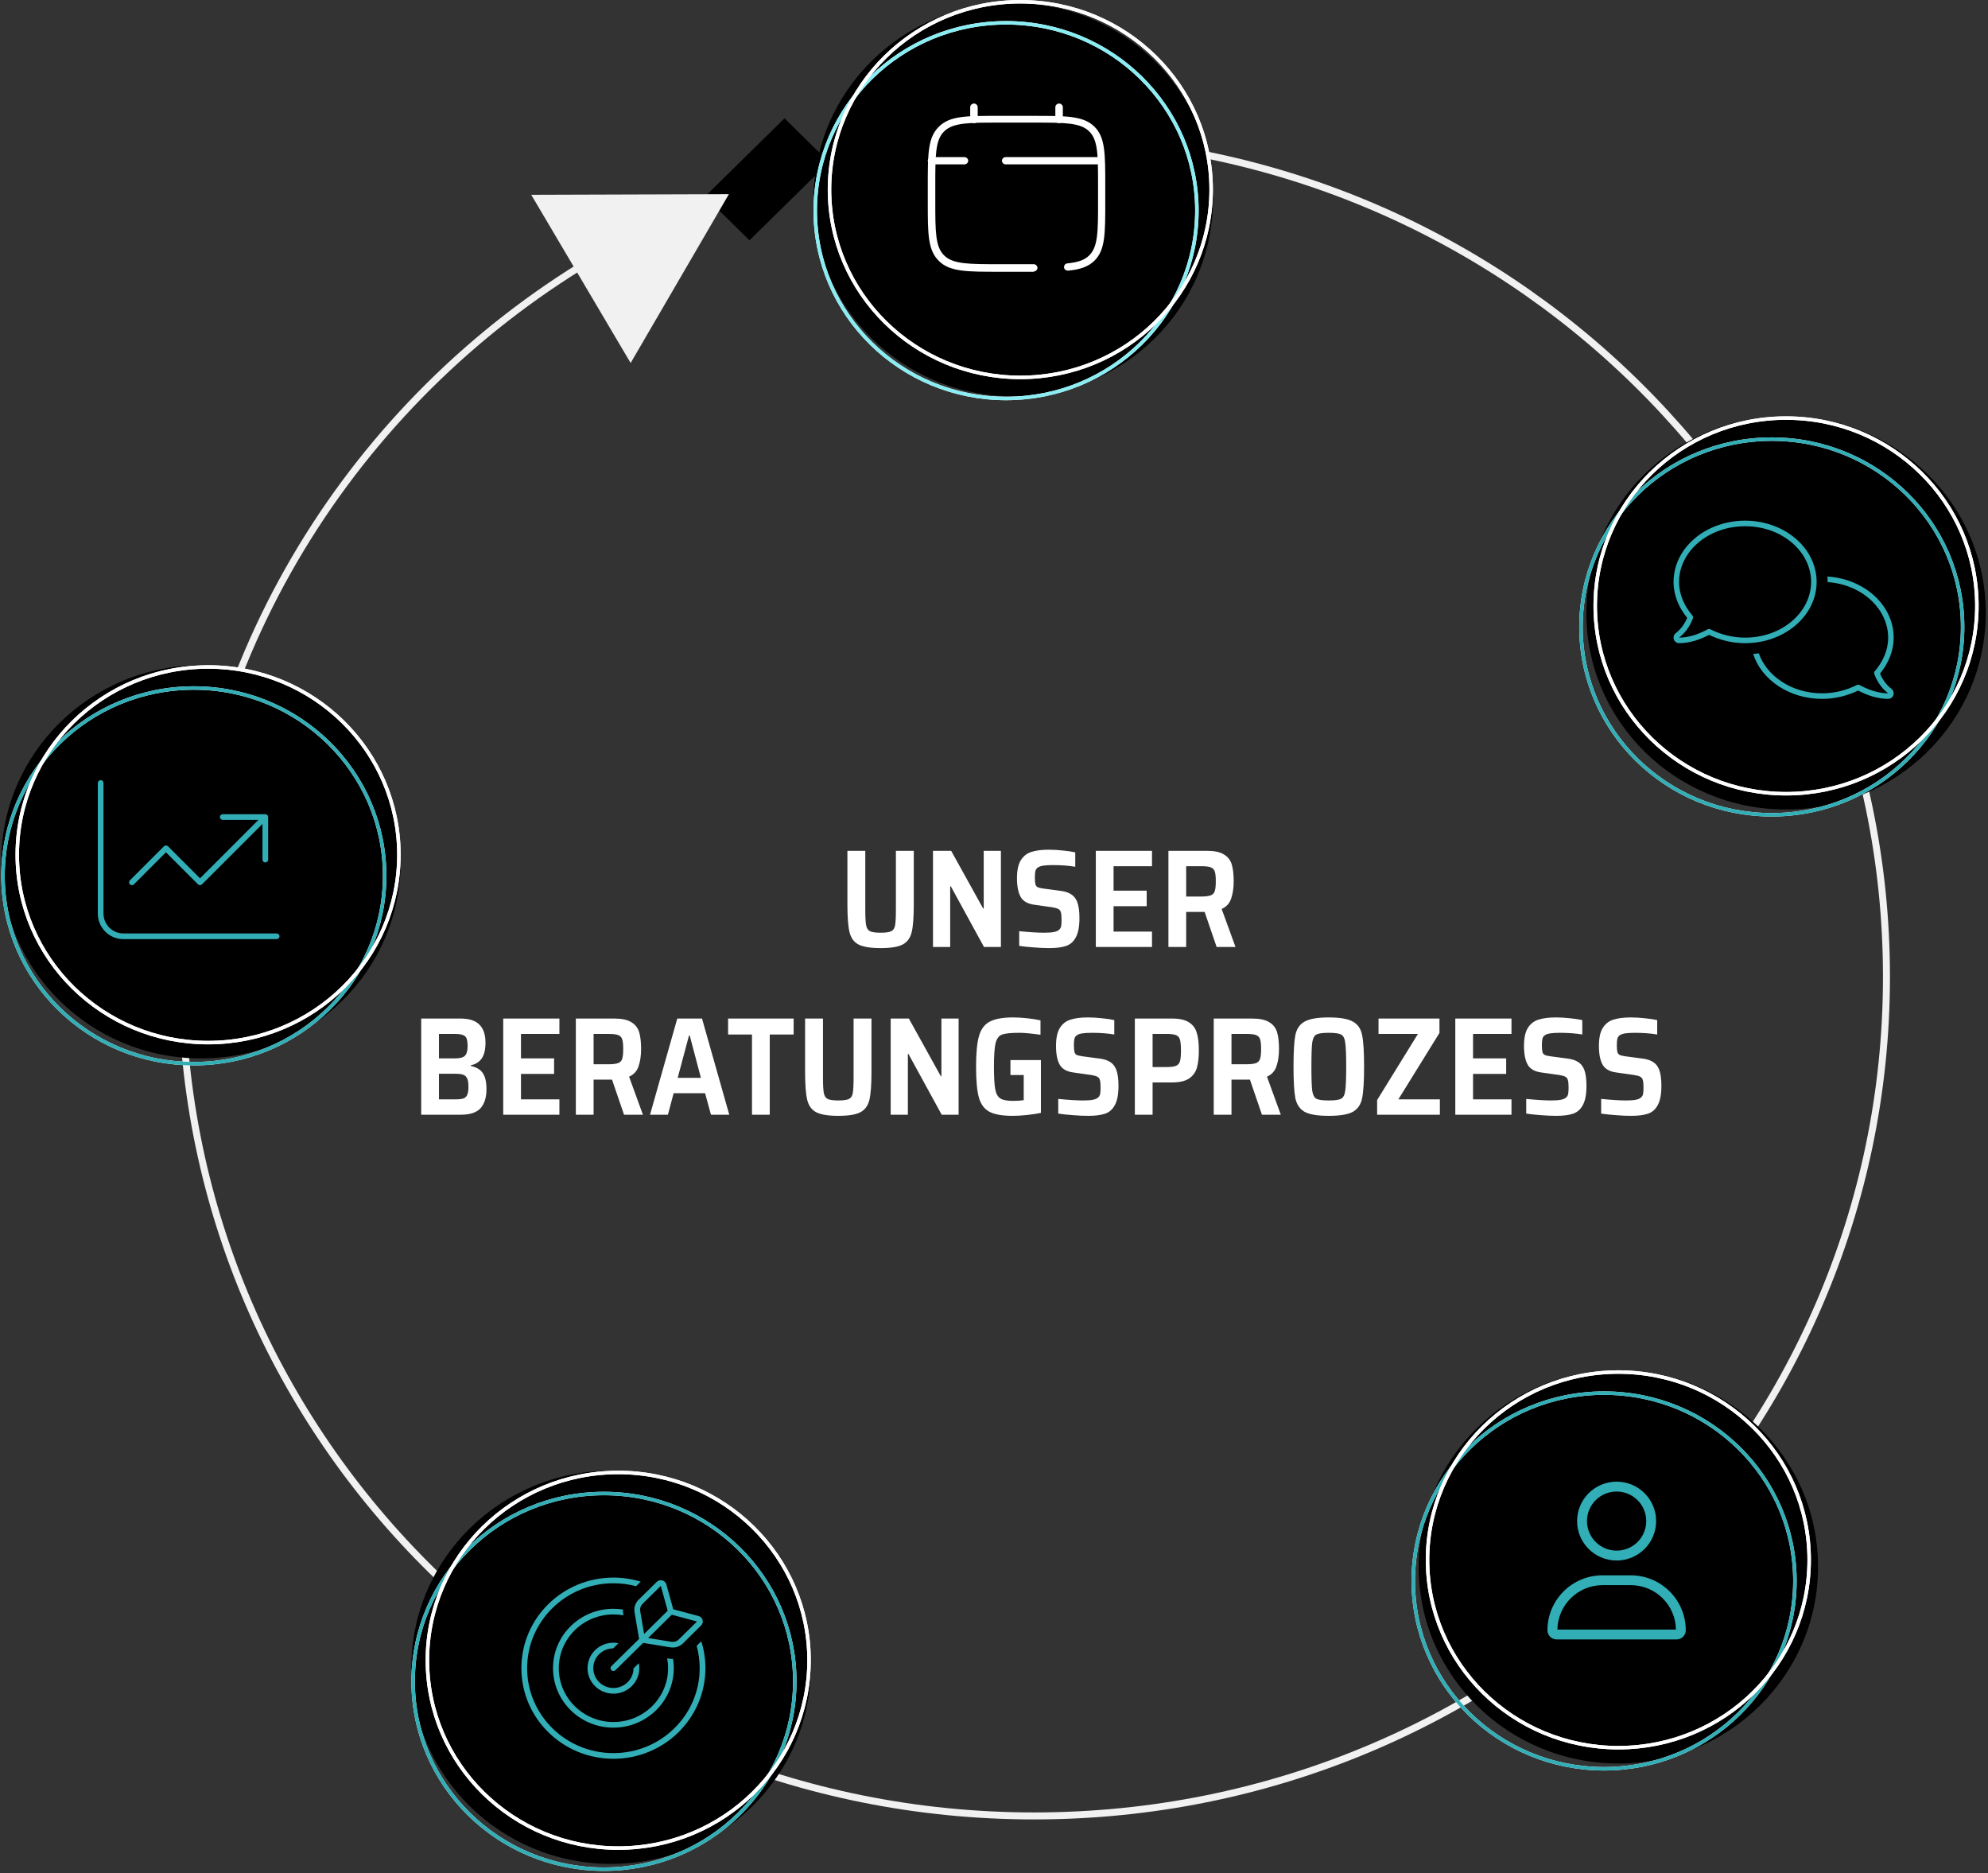 <?xml version="1.0" encoding="UTF-8"?> <svg xmlns="http://www.w3.org/2000/svg" width="569" height="536" viewBox="0 0 569 536" fill="none"><rect x="0" y="0" width="569" height="536" fill="#333333" stroke="none"/><path d="M261.542 243.48V258.8C261.542 262.427 261.342 265.08 260.942 266.76C260.542 268.413 259.689 269.587 258.382 270.28C257.076 270.973 254.969 271.32 252.062 271.32C249.156 271.32 247.036 270.973 245.702 270.28C244.396 269.587 243.542 268.4 243.142 266.72C242.742 265.04 242.542 262.4 242.542 258.8V243.48H247.662V260.4C247.662 262.507 247.742 263.973 247.902 264.8C248.062 265.627 248.422 266.187 248.982 266.48C249.569 266.773 250.596 266.92 252.062 266.92C253.529 266.92 254.542 266.773 255.102 266.48C255.689 266.187 256.049 265.64 256.182 264.84C256.342 264.013 256.422 262.533 256.422 260.4V243.48H261.542ZM281.639 271L272.119 253.6H271.959V271H267.039V243.48H272.239L281.399 260H281.559V243.48H286.479V271H281.639ZM300.316 271.32C298.93 271.32 297.45 271.253 295.876 271.12C294.303 271.013 292.916 270.867 291.716 270.68V266.48C294.703 266.773 297.076 266.92 298.836 266.92C300.036 266.92 300.97 266.853 301.636 266.72C302.303 266.587 302.796 266.373 303.116 266.08C303.436 265.813 303.636 265.467 303.716 265.04C303.796 264.613 303.836 264 303.836 263.2C303.836 262.213 303.77 261.507 303.636 261.08C303.53 260.653 303.303 260.347 302.956 260.16C302.61 259.947 302.023 259.773 301.196 259.64L296.116 258.92C294.196 258.68 292.876 257.947 292.156 256.72C291.436 255.467 291.076 253.667 291.076 251.32C291.076 249.08 291.436 247.373 292.156 246.2C292.903 245 293.916 244.2 295.196 243.8C296.503 243.373 298.156 243.16 300.156 243.16C301.516 243.16 302.89 243.24 304.276 243.4C305.663 243.533 306.823 243.707 307.756 243.92V248.04C305.836 247.72 303.716 247.56 301.396 247.56C300.223 247.56 299.29 247.613 298.596 247.72C297.93 247.827 297.423 248 297.076 248.24C296.703 248.48 296.463 248.813 296.356 249.24C296.25 249.64 296.196 250.253 296.196 251.08C296.196 251.987 296.25 252.64 296.356 253.04C296.463 253.44 296.676 253.72 296.996 253.88C297.316 254.04 297.863 254.173 298.636 254.28L303.756 254.96C304.876 255.12 305.796 255.427 306.516 255.88C307.263 256.307 307.85 257.013 308.276 258C308.73 259.12 308.956 260.693 308.956 262.72C308.956 265.147 308.61 266.987 307.916 268.24C307.25 269.493 306.303 270.32 305.076 270.72C303.876 271.12 302.29 271.32 300.316 271.32ZM313.642 271V243.48H329.722V247.88H318.722V254.88H328.202V259.32H318.722V266.6H329.722V271H313.642ZM348.223 271L344.783 260.96H339.503V271H334.423V243.48H345.463C347.596 243.48 349.21 243.827 350.303 244.52C351.423 245.187 352.17 246.133 352.543 247.36C352.916 248.587 353.103 250.2 353.103 252.2C353.103 254.067 352.863 255.707 352.383 257.12C351.93 258.507 351.023 259.507 349.663 260.12L353.623 271H348.223ZM343.783 256.56C345.063 256.56 345.996 256.44 346.583 256.2C347.17 255.96 347.543 255.547 347.703 254.96C347.89 254.373 347.983 253.453 347.983 252.2C347.983 250.92 347.89 250 347.703 249.44C347.543 248.88 347.183 248.48 346.623 248.24C346.063 248 345.13 247.88 343.823 247.88H339.503V256.56H343.783ZM120.556 291.48H131.876C134.302 291.48 136.089 292.067 137.236 293.24C138.382 294.387 138.956 296.107 138.956 298.4C138.956 300.32 138.609 301.8 137.916 302.84C137.249 303.853 136.182 304.533 134.716 304.88V305.04C136.369 305.387 137.529 306.08 138.196 307.12C138.889 308.133 139.236 309.653 139.236 311.68C139.236 314.053 138.676 315.867 137.556 317.12C136.436 318.373 134.542 319 131.876 319H120.556V291.48ZM130.236 302.88C131.596 302.88 132.529 302.64 133.036 302.16C133.569 301.653 133.836 300.733 133.836 299.4C133.836 298.413 133.742 297.68 133.556 297.2C133.369 296.72 133.022 296.387 132.516 296.2C132.009 295.987 131.249 295.88 130.236 295.88H125.636V302.88H130.236ZM130.436 314.6C131.449 314.6 132.209 314.507 132.716 314.32C133.222 314.107 133.569 313.747 133.756 313.24C133.969 312.733 134.076 311.987 134.076 311C134.076 309.987 133.969 309.227 133.756 308.72C133.542 308.187 133.182 307.813 132.676 307.6C132.169 307.387 131.422 307.28 130.436 307.28H125.636V314.6H130.436ZM144.032 319V291.48H160.112V295.88H149.112V302.88H158.592V307.32H149.112V314.6H160.112V319H144.032ZM178.614 319L175.174 308.96H169.894V319H164.814V291.48H175.854C177.987 291.48 179.6 291.827 180.694 292.52C181.814 293.187 182.56 294.133 182.934 295.36C183.307 296.587 183.494 298.2 183.494 300.2C183.494 302.067 183.254 303.707 182.774 305.12C182.32 306.507 181.414 307.507 180.054 308.12L184.014 319H178.614ZM174.174 304.56C175.454 304.56 176.387 304.44 176.974 304.2C177.56 303.96 177.934 303.547 178.094 302.96C178.28 302.373 178.374 301.453 178.374 300.2C178.374 298.92 178.28 298 178.094 297.44C177.934 296.88 177.574 296.48 177.014 296.24C176.454 296 175.52 295.88 174.214 295.88H169.894V304.56H174.174ZM203.488 319L201.808 312.84H192.808L191.168 319H186.048L193.848 291.48H200.928L208.728 319H203.488ZM197.408 296.32H197.208L193.968 308.44H200.608L197.408 296.32ZM215.234 319V296.04H208.394V291.48H227.154V296.04H220.314V319H215.234ZM249.433 291.48V306.8C249.433 310.427 249.233 313.08 248.833 314.76C248.433 316.413 247.58 317.587 246.273 318.28C244.966 318.973 242.86 319.32 239.953 319.32C237.046 319.32 234.926 318.973 233.593 318.28C232.286 317.587 231.433 316.4 231.033 314.72C230.633 313.04 230.433 310.4 230.433 306.8V291.48H235.553V308.4C235.553 310.507 235.633 311.973 235.793 312.8C235.953 313.627 236.313 314.187 236.873 314.48C237.46 314.773 238.486 314.92 239.953 314.92C241.42 314.92 242.433 314.773 242.993 314.48C243.58 314.187 243.94 313.64 244.073 312.84C244.233 312.013 244.313 310.533 244.313 308.4V291.48H249.433ZM269.53 319L260.01 301.6H259.85V319H254.93V291.48H260.13L269.29 308H269.45V291.48H274.37V319H269.53ZM289.207 307.64V303.36H297.927V318.48C296.78 318.72 295.447 318.92 293.927 319.08C292.407 319.24 291.047 319.32 289.847 319.32C286.887 319.32 284.674 318.933 283.207 318.16C281.74 317.387 280.727 316.027 280.167 314.08C279.634 312.133 279.367 309.187 279.367 305.24C279.367 301.347 279.647 298.427 280.207 296.48C280.767 294.507 281.794 293.133 283.287 292.36C284.78 291.56 287.02 291.16 290.007 291.16C291.234 291.16 292.58 291.24 294.047 291.4C295.54 291.56 296.794 291.76 297.807 292V296.12C295.14 295.747 293.154 295.56 291.847 295.56C289.447 295.56 287.78 295.72 286.847 296.04C285.94 296.36 285.314 297.16 284.967 298.44C284.647 299.72 284.487 301.987 284.487 305.24C284.487 308.227 284.607 310.373 284.847 311.68C285.087 312.987 285.58 313.88 286.327 314.36C287.074 314.813 288.287 315.04 289.967 315.04C291.114 315.04 292.127 314.973 293.007 314.84V307.64H289.207ZM311.488 319.32C310.102 319.32 308.622 319.253 307.048 319.12C305.475 319.013 304.088 318.867 302.888 318.68V314.48C305.875 314.773 308.248 314.92 310.008 314.92C311.208 314.92 312.142 314.853 312.808 314.72C313.475 314.587 313.968 314.373 314.288 314.08C314.608 313.813 314.808 313.467 314.888 313.04C314.968 312.613 315.008 312 315.008 311.2C315.008 310.213 314.942 309.507 314.808 309.08C314.702 308.653 314.475 308.347 314.128 308.16C313.782 307.947 313.195 307.773 312.368 307.64L307.288 306.92C305.368 306.68 304.048 305.947 303.328 304.72C302.608 303.467 302.248 301.667 302.248 299.32C302.248 297.08 302.608 295.373 303.328 294.2C304.075 293 305.088 292.2 306.368 291.8C307.675 291.373 309.328 291.16 311.328 291.16C312.688 291.16 314.062 291.24 315.448 291.4C316.835 291.533 317.995 291.707 318.928 291.92V296.04C317.008 295.72 314.888 295.56 312.568 295.56C311.395 295.56 310.462 295.613 309.768 295.72C309.102 295.827 308.595 296 308.248 296.24C307.875 296.48 307.635 296.813 307.528 297.24C307.422 297.64 307.368 298.253 307.368 299.08C307.368 299.987 307.422 300.64 307.528 301.04C307.635 301.44 307.848 301.72 308.168 301.88C308.488 302.04 309.035 302.173 309.808 302.28L314.928 302.96C316.048 303.12 316.968 303.427 317.688 303.88C318.435 304.307 319.022 305.013 319.448 306C319.902 307.12 320.128 308.693 320.128 310.72C320.128 313.147 319.782 314.987 319.088 316.24C318.422 317.493 317.475 318.32 316.248 318.72C315.048 319.12 313.462 319.32 311.488 319.32ZM324.814 291.48H335.534C337.614 291.48 339.2 291.84 340.294 292.56C341.414 293.253 342.16 294.253 342.534 295.56C342.934 296.84 343.134 298.52 343.134 300.6C343.134 302.6 342.947 304.253 342.574 305.56C342.2 306.84 341.454 307.867 340.334 308.64C339.214 309.387 337.587 309.76 335.454 309.76H329.894V319H324.814V291.48ZM333.774 305.36C335.107 305.36 336.054 305.24 336.614 305C337.2 304.733 337.574 304.293 337.734 303.68C337.92 303.04 338.014 302.013 338.014 300.6C338.014 299.187 337.92 298.173 337.734 297.56C337.574 296.92 337.214 296.48 336.654 296.24C336.094 296 335.16 295.88 333.854 295.88H329.894V305.36H333.774ZM361.192 319L357.752 308.96H352.472V319H347.392V291.48H358.432C360.565 291.48 362.178 291.827 363.272 292.52C364.392 293.187 365.138 294.133 365.512 295.36C365.885 296.587 366.072 298.2 366.072 300.2C366.072 302.067 365.832 303.707 365.352 305.12C364.898 306.507 363.992 307.507 362.632 308.12L366.592 319H361.192ZM356.752 304.56C358.032 304.56 358.965 304.44 359.552 304.2C360.138 303.96 360.512 303.547 360.672 302.96C360.858 302.373 360.952 301.453 360.952 300.2C360.952 298.92 360.858 298 360.672 297.44C360.512 296.88 360.152 296.48 359.592 296.24C359.032 296 358.098 295.88 356.792 295.88H352.472V304.56H356.752ZM380.306 319.32C377.08 319.32 374.773 318.933 373.386 318.16C372 317.36 371.12 316.053 370.746 314.24C370.4 312.427 370.226 309.427 370.226 305.24C370.226 301.053 370.4 298.053 370.746 296.24C371.12 294.427 372 293.133 373.386 292.36C374.773 291.56 377.08 291.16 380.306 291.16C383.533 291.16 385.84 291.56 387.226 292.36C388.64 293.133 389.52 294.427 389.866 296.24C390.24 298.053 390.426 301.053 390.426 305.24C390.426 309.427 390.24 312.427 389.866 314.24C389.52 316.053 388.64 317.36 387.226 318.16C385.84 318.933 383.533 319.32 380.306 319.32ZM380.306 314.92C382.04 314.92 383.213 314.76 383.826 314.44C384.466 314.12 384.866 313.36 385.026 312.16C385.213 310.933 385.306 308.627 385.306 305.24C385.306 301.853 385.213 299.56 385.026 298.36C384.866 297.133 384.466 296.36 383.826 296.04C383.213 295.72 382.04 295.56 380.306 295.56C378.573 295.56 377.4 295.72 376.786 296.04C376.173 296.36 375.773 297.12 375.586 298.32C375.426 299.52 375.346 301.827 375.346 305.24C375.346 308.653 375.426 310.96 375.586 312.16C375.773 313.36 376.173 314.12 376.786 314.44C377.4 314.76 378.573 314.92 380.306 314.92ZM394.158 319V314.8L405.838 295.88H394.558V291.48H411.998V295.6L400.238 314.6H412.118V319H394.158ZM416.532 319V291.48H432.612V295.88H421.612V302.88H431.092V307.32H421.612V314.6H432.612V319H416.532ZM445.434 319.32C444.047 319.32 442.567 319.253 440.994 319.12C439.42 319.013 438.034 318.867 436.834 318.68V314.48C439.82 314.773 442.194 314.92 443.954 314.92C445.154 314.92 446.087 314.853 446.754 314.72C447.42 314.587 447.914 314.373 448.234 314.08C448.554 313.813 448.754 313.467 448.834 313.04C448.914 312.613 448.954 312 448.954 311.2C448.954 310.213 448.887 309.507 448.754 309.08C448.647 308.653 448.42 308.347 448.074 308.16C447.727 307.947 447.14 307.773 446.314 307.64L441.234 306.92C439.314 306.68 437.994 305.947 437.274 304.72C436.554 303.467 436.194 301.667 436.194 299.32C436.194 297.08 436.554 295.373 437.274 294.2C438.02 293 439.034 292.2 440.314 291.8C441.62 291.373 443.274 291.16 445.274 291.16C446.634 291.16 448.007 291.24 449.394 291.4C450.78 291.533 451.94 291.707 452.874 291.92V296.04C450.954 295.72 448.834 295.56 446.514 295.56C445.34 295.56 444.407 295.613 443.714 295.72C443.047 295.827 442.54 296 442.194 296.24C441.82 296.48 441.58 296.813 441.474 297.24C441.367 297.64 441.314 298.253 441.314 299.08C441.314 299.987 441.367 300.64 441.474 301.04C441.58 301.44 441.794 301.72 442.114 301.88C442.434 302.04 442.98 302.173 443.754 302.28L448.874 302.96C449.994 303.12 450.914 303.427 451.634 303.88C452.38 304.307 452.967 305.013 453.394 306C453.847 307.12 454.074 308.693 454.074 310.72C454.074 313.147 453.727 314.987 453.034 316.24C452.367 317.493 451.42 318.32 450.194 318.72C448.994 319.12 447.407 319.32 445.434 319.32ZM466.879 319.32C465.492 319.32 464.012 319.253 462.439 319.12C460.866 319.013 459.479 318.867 458.279 318.68V314.48C461.266 314.773 463.639 314.92 465.399 314.92C466.599 314.92 467.532 314.853 468.199 314.72C468.866 314.587 469.359 314.373 469.679 314.08C469.999 313.813 470.199 313.467 470.279 313.04C470.359 312.613 470.399 312 470.399 311.2C470.399 310.213 470.332 309.507 470.199 309.08C470.092 308.653 469.866 308.347 469.519 308.16C469.172 307.947 468.586 307.773 467.759 307.64L462.679 306.92C460.759 306.68 459.439 305.947 458.719 304.72C457.999 303.467 457.639 301.667 457.639 299.32C457.639 297.08 457.999 295.373 458.719 294.2C459.466 293 460.479 292.2 461.759 291.8C463.066 291.373 464.719 291.16 466.719 291.16C468.079 291.16 469.452 291.24 470.839 291.4C472.226 291.533 473.386 291.707 474.319 291.92V296.04C472.399 295.72 470.279 295.56 467.959 295.56C466.786 295.56 465.852 295.613 465.159 295.72C464.492 295.827 463.986 296 463.639 296.24C463.266 296.48 463.026 296.813 462.919 297.24C462.812 297.64 462.759 298.253 462.759 299.08C462.759 299.987 462.812 300.64 462.919 301.04C463.026 301.44 463.239 301.72 463.559 301.88C463.879 302.04 464.426 302.173 465.199 302.28L470.319 302.96C471.439 303.12 472.359 303.427 473.079 303.88C473.826 304.307 474.412 305.013 474.839 306C475.292 307.12 475.519 308.693 475.519 310.72C475.519 313.147 475.172 314.987 474.479 316.24C473.812 317.493 472.866 318.32 471.639 318.72C470.439 319.12 468.852 319.32 466.879 319.32Z" fill="white"></path><path d="M539.938 279.553C539.938 412.15 430.726 519.667 295.972 519.667C161.218 519.667 52.006 412.15 52.006 279.553C52.006 195.188 96.214 120.978 163.089 78.149C201.32 53.665 246.956 39.44 295.972 39.44C430.726 39.44 539.938 146.957 539.938 279.553Z" stroke="#F1F1F1" stroke-width="2"></path><rect width="31.926" height="17.862" transform="matrix(0.713 -0.701 0.713 0.701 201.775 56.245)" fill="black"></rect><path d="M208.624 55.565L180.499 103.879L152.052 55.748L208.624 55.565Z" fill="#F1F1F1"></path><ellipse cx="289.994" cy="57.14" rx="57.159" ry="56.26" fill="black"></ellipse><path d="M342.57 60.279C342.57 89.957 318.125 114.029 287.953 114.029C257.781 114.029 233.336 89.957 233.336 60.279C233.336 30.6 257.781 6.528 287.953 6.528C318.125 6.528 342.57 30.6 342.57 60.279Z" stroke="white"></path><path d="M342.57 60.279C342.57 89.957 318.125 114.029 287.953 114.029C257.781 114.029 233.336 89.957 233.336 60.279C233.336 30.6 257.781 6.528 287.953 6.528C318.125 6.528 342.57 30.6 342.57 60.279Z" stroke="#89EDF3"></path><path d="M346.653 54.251C346.653 83.929 322.208 108.001 292.036 108.001C261.864 108.001 237.418 83.929 237.418 54.251C237.418 24.572 261.864 0.5 292.036 0.5C322.208 0.5 346.653 24.572 346.653 54.251Z" stroke="white"></path><path d="M346.653 54.251C346.653 83.929 322.208 108.001 292.036 108.001C261.864 108.001 237.418 83.929 237.418 54.251C237.418 24.572 261.864 0.5 292.036 0.5C322.208 0.5 346.653 24.572 346.653 54.251Z" stroke="white"></path><g clip-path="url(#clip0_16_3)"><path d="M295.862 77.775H286.116C276.7 77.775 271.909 77.775 268.771 74.725C265.549 71.596 265.549 67.022 265.549 57.874V53.14C265.549 43.912 265.549 39.338 268.771 36.208C271.992 33.079 276.7 33.159 286.116 33.159H295.862C305.278 33.159 310.069 33.159 313.207 36.208C316.346 39.258 316.346 43.912 316.346 53.059V57.794C316.346 66.942 316.346 71.596 313.207 74.645C311.555 76.25 309.243 77.133 305.691 77.454C305.113 77.454 304.617 77.133 304.535 76.491C304.535 75.929 304.865 75.448 305.526 75.367C308.665 75.046 310.399 74.404 311.721 73.12C314.281 70.633 314.281 66.3 314.281 57.714V52.979C314.281 44.393 314.281 40.06 311.721 37.572C309.16 35.085 304.7 35.085 295.862 35.085H286.116C277.278 35.085 272.818 35.085 270.257 37.572C267.697 40.06 267.697 44.393 267.697 52.979V57.714C267.697 66.3 267.697 70.633 270.257 73.12C272.818 75.608 277.278 75.608 286.116 75.608H295.862C296.44 75.608 296.936 76.089 296.936 76.651C296.936 77.213 296.44 77.694 295.862 77.694V77.775Z" fill="white"></path><path d="M278.765 35.245C278.187 35.245 277.691 34.764 277.691 34.202V30.672C277.691 30.11 278.187 29.628 278.765 29.628C279.343 29.628 279.838 30.11 279.838 30.672V34.202C279.838 34.764 279.343 35.245 278.765 35.245Z" fill="white"></path><path d="M303.131 35.245C302.552 35.245 302.057 34.764 302.057 34.202V30.672C302.057 30.11 302.552 29.628 303.131 29.628C303.709 29.628 304.204 30.11 304.204 30.672V34.202C304.204 34.764 303.709 35.245 303.131 35.245Z" fill="white"></path><path d="M314.033 47.041H287.85C287.272 47.041 286.777 46.56 286.777 45.998C286.777 45.436 287.272 44.955 287.85 44.955H314.033C314.612 44.955 315.107 45.436 315.107 45.998C315.107 46.56 314.612 47.041 314.033 47.041ZM276.039 47.041H266.623C266.045 47.041 265.549 46.56 265.549 45.998C265.549 45.436 266.045 44.955 266.623 44.955H276.039C276.617 44.955 277.113 45.436 277.113 45.998C277.113 46.56 276.617 47.041 276.039 47.041Z" fill="white"></path></g><ellipse cx="511.2" cy="175.398" rx="57.159" ry="56.26" fill="black"></ellipse><path d="M561.735 179.417C561.735 209.095 537.289 233.167 507.117 233.167C476.945 233.167 452.5 209.095 452.5 179.417C452.5 149.738 476.945 125.666 507.117 125.666C537.289 125.666 561.735 149.738 561.735 179.417Z" stroke="white"></path><path d="M561.735 179.417C561.735 209.095 537.289 233.167 507.117 233.167C476.945 233.167 452.5 209.095 452.5 179.417C452.5 149.738 476.945 125.666 507.117 125.666C537.289 125.666 561.735 149.738 561.735 179.417Z" stroke="#32AEB6"></path><path d="M565.817 173.389C565.817 203.067 541.372 227.139 511.2 227.139C481.028 227.139 456.583 203.067 456.583 173.389C456.583 143.71 481.028 119.638 511.2 119.638C541.372 119.638 565.817 143.71 565.817 173.389Z" stroke="white"></path><path d="M565.817 173.389C565.817 203.067 541.372 227.139 511.2 227.139C481.028 227.139 456.583 203.067 456.583 173.389C456.583 143.71 481.028 119.638 511.2 119.638C541.372 119.638 565.817 143.71 565.817 173.389Z" stroke="white"></path><g clip-path="url(#clip1_16_3)"><path d="M480.575 166.531C480.575 157.965 488.785 150.594 499.475 150.594C510.165 150.594 518.375 157.965 518.375 166.531C518.375 175.098 510.165 182.469 499.475 182.469C496 182.469 492.624 181.632 489.503 180.078C489.277 179.969 489.011 179.969 488.785 180.088C486.215 181.463 483.41 182.469 480.575 182.469L480.585 182.459C482.426 181.044 483.755 179.082 484.542 176.94C484.64 176.671 484.591 176.363 484.404 176.144C482.061 173.384 480.575 170.127 480.575 166.531ZM499.475 149C488.165 149 479 156.849 479 166.531C479 170.436 480.545 173.912 482.898 176.811C482.189 178.534 481.087 180.078 479.64 181.184C479.098 181.592 478.872 182.309 479.079 182.957C479.285 183.614 479.896 184.062 480.575 184.062C483.627 184.062 486.56 183.037 489.169 181.682C492.397 183.226 495.882 184.062 499.475 184.062C510.785 184.062 519.95 176.213 519.95 166.531C519.95 156.849 510.785 149 499.475 149ZM523.1 166.581C533.013 167.258 540.425 174.331 540.425 182.469C540.425 186.065 538.939 189.332 536.596 192.081C536.409 192.3 536.36 192.609 536.458 192.878C537.245 195.02 538.565 196.982 540.415 198.396L540.425 198.406C537.59 198.406 534.785 197.4 532.215 196.026C531.989 195.906 531.723 195.906 531.497 196.016C528.376 197.579 525.01 198.406 521.525 198.406C512.764 198.406 505.677 193.456 503.393 186.961C502.861 187.041 502.33 187.101 501.788 187.15C504.18 194.561 512.105 200 521.525 200C525.118 200 528.603 199.163 531.831 197.619C534.44 198.974 537.373 200 540.425 200C541.104 200 541.715 199.552 541.921 198.894C542.128 198.237 541.902 197.53 541.36 197.121C539.913 196.006 538.811 194.472 538.102 192.748C540.455 189.85 542 186.373 542 182.469C542 173.225 533.643 165.645 523.041 164.987C523.08 165.495 523.1 166.013 523.1 166.531V166.581Z" fill="#32AEB6"></path></g><ellipse cx="463.2" cy="448.398" rx="57.159" ry="56.26" fill="black"></ellipse><path d="M513.735 452.417C513.735 482.095 489.289 506.167 459.117 506.167C428.945 506.167 404.5 482.095 404.5 452.417C404.5 422.738 428.945 398.666 459.117 398.666C489.289 398.666 513.735 422.738 513.735 452.417Z" stroke="white"></path><path d="M513.735 452.417C513.735 482.095 489.289 506.167 459.117 506.167C428.945 506.167 404.5 482.095 404.5 452.417C404.5 422.738 428.945 398.666 459.117 398.666C489.289 398.666 513.735 422.738 513.735 452.417Z" stroke="#32AEB6"></path><path d="M517.817 446.389C517.817 476.067 493.372 500.139 463.2 500.139C433.028 500.139 408.583 476.067 408.583 446.389C408.583 416.71 433.028 392.638 463.2 392.638C493.372 392.638 517.817 416.71 517.817 446.389Z" stroke="white"></path><path d="M517.817 446.389C517.817 476.067 493.372 500.139 463.2 500.139C433.028 500.139 408.583 476.067 408.583 446.389C408.583 416.71 433.028 392.638 463.2 392.638C493.372 392.638 517.817 416.71 517.817 446.389Z" stroke="white"></path><path d="M471.184 435.29C471.184 434.173 470.964 433.07 470.539 432.055C470.113 431.025 469.482 430.097 468.704 429.313C467.912 428.53 466.987 427.906 465.946 427.471C464.918 427.051 463.818 426.833 462.703 426.833C461.587 426.833 460.487 427.051 459.46 427.471C458.432 427.892 457.493 428.516 456.701 429.313C455.908 430.097 455.292 431.04 454.867 432.055C454.441 433.085 454.221 434.187 454.221 435.29C454.221 436.392 454.441 437.509 454.867 438.524C455.292 439.554 455.923 440.483 456.701 441.266C457.493 442.049 458.418 442.673 459.46 443.108C460.487 443.529 461.587 443.746 462.703 443.746C463.818 443.746 464.918 443.529 465.946 443.108C466.973 442.688 467.912 442.064 468.704 441.266C469.497 440.483 470.113 439.54 470.539 438.524C470.964 437.495 471.184 436.392 471.184 435.29ZM451.389 435.29C451.389 432.302 452.577 429.429 454.705 427.312C456.833 425.194 459.709 424.004 462.703 424.004C465.696 424.004 468.587 425.194 470.7 427.312C472.828 429.429 474.016 432.302 474.016 435.29C474.016 438.278 472.828 441.15 470.7 443.268C468.572 445.386 465.696 446.575 462.703 446.575C459.709 446.575 456.818 445.386 454.705 443.268C452.577 441.15 451.389 438.278 451.389 435.29ZM445.739 466.332H479.681C479.578 459.296 473.826 453.625 466.753 453.625H458.682C451.609 453.625 445.871 459.296 445.754 466.332H445.739ZM442.907 466.535C442.907 457.846 449.965 450.811 458.667 450.811H466.738C475.44 450.811 482.498 457.846 482.498 466.535C482.498 467.985 481.324 469.16 479.871 469.16H445.534C444.081 469.16 442.907 467.985 442.907 466.535Z" fill="#32AEB6"></path><ellipse cx="174.905" cy="477.131" rx="57.159" ry="56.26" fill="black"></ellipse><path d="M227.481 481.149C227.481 510.828 203.035 534.9 172.863 534.9C142.691 534.9 118.246 510.828 118.246 481.149C118.246 451.471 142.691 427.399 172.863 427.399C203.035 427.399 227.481 451.471 227.481 481.149Z" stroke="white"></path><path d="M227.481 481.149C227.481 510.828 203.035 534.9 172.863 534.9C142.691 534.9 118.246 510.828 118.246 481.149C118.246 451.471 142.691 427.399 172.863 427.399C203.035 427.399 227.481 451.471 227.481 481.149Z" stroke="#32AEB6"></path><path d="M231.564 475.122C231.564 504.8 207.118 528.872 176.946 528.872C146.775 528.872 122.329 504.8 122.329 475.122C122.329 445.443 146.775 421.371 176.946 421.371C207.118 421.371 231.564 445.443 231.564 475.122Z" stroke="white"></path><path d="M231.564 475.122C231.564 504.8 207.118 528.872 176.946 528.872C146.775 528.872 122.329 504.8 122.329 475.122C122.329 445.443 146.775 421.371 176.946 421.371C207.118 421.371 231.564 445.443 231.564 475.122Z" stroke="white"></path><g clip-path="url(#clip2_16_3)"><path d="M183.386 452.626C180.917 451.867 178.293 451.461 175.566 451.461C161.018 451.461 149.227 463.067 149.227 477.386C149.227 491.706 161.018 503.311 175.566 503.311C190.115 503.311 201.906 491.706 201.906 477.386C201.906 474.703 201.494 472.12 200.722 469.69L199.395 470.996C199.961 473.032 200.259 475.169 200.259 477.386C200.259 490.804 189.199 501.691 175.566 501.691C161.934 501.691 150.874 490.804 150.874 477.386C150.874 463.968 161.934 453.082 175.566 453.082C177.809 453.082 179.991 453.375 182.059 453.932L183.386 452.626ZM192.646 474.733C192.214 474.743 191.771 474.703 191.329 474.632L190.948 474.571C191.123 475.482 191.216 476.434 191.216 477.396C191.216 485.893 184.209 492.789 175.577 492.789C166.945 492.789 159.938 485.893 159.938 477.396C159.938 468.9 166.945 462.004 175.577 462.004C176.554 462.004 177.511 462.095 178.447 462.267L178.386 461.892C178.314 461.457 178.283 461.031 178.283 460.596C177.398 460.464 176.503 460.393 175.577 460.393C166.019 460.373 158.281 467.989 158.281 477.386C158.281 486.784 166.019 494.4 175.566 494.4C185.114 494.4 192.851 486.784 192.851 477.386C192.851 476.485 192.779 475.594 192.646 474.723V474.733ZM175.566 470.095C171.472 470.095 168.159 473.356 168.159 477.386C168.159 481.417 171.472 484.678 175.566 484.678C179.661 484.678 182.974 481.417 182.974 477.386C182.974 476.9 182.923 476.424 182.83 475.958L181.328 477.447C181.297 480.556 178.725 483.057 175.566 483.057C172.408 483.057 169.805 480.516 169.805 477.386C169.805 474.257 172.356 471.746 175.505 471.715L177.007 470.237C176.544 470.146 176.06 470.095 175.556 470.095H175.566ZM191.113 460.94L184.353 467.594L183.242 461.072C183.108 460.302 183.365 459.512 183.931 458.955L189.137 453.831L191.102 460.94H191.113ZM184.086 470.146L191.874 471.422C193.181 471.634 194.518 471.219 195.465 470.287L200.671 465.163C201.566 464.282 201.154 462.783 199.94 462.459L192.697 460.525L190.722 453.406C190.392 452.201 188.859 451.806 187.975 452.687L182.769 457.811C181.832 458.733 181.4 460.049 181.616 461.345L182.913 469.011L174.98 476.819C174.661 477.133 174.661 477.65 174.98 477.964C175.299 478.278 175.824 478.278 176.143 477.964L184.075 470.156L184.086 470.146ZM185.516 468.738L192.275 462.085L199.498 464.029L194.292 469.153C193.726 469.71 192.924 469.963 192.142 469.832L185.516 468.748V468.738Z" fill="#32AEB6"></path></g><ellipse cx="57.517" cy="246.622" rx="57.159" ry="56.26" fill="black"></ellipse><path d="M110.093 250.64C110.093 280.319 85.648 304.391 55.476 304.391C25.304 304.391 0.858 280.319 0.858 250.64C0.858 220.962 25.304 196.89 55.476 196.89C85.648 196.89 110.093 220.962 110.093 250.64Z" stroke="white"></path><path d="M110.093 250.64C110.093 280.319 85.648 304.391 55.476 304.391C25.304 304.391 0.858 280.319 0.858 250.64C0.858 220.962 25.304 196.89 55.476 196.89C85.648 196.89 110.093 220.962 110.093 250.64Z" stroke="#32AEB6"></path><path d="M114.176 244.613C114.176 274.291 89.731 298.363 59.559 298.363C29.387 298.363 4.941 274.291 4.941 244.613C4.941 214.934 29.387 190.862 59.559 190.862C89.731 190.862 114.176 214.934 114.176 244.613Z" stroke="white"></path><path d="M114.176 244.613C114.176 274.291 89.731 298.363 59.559 298.363C29.387 298.363 4.941 274.291 4.941 244.613C4.941 214.934 29.387 190.862 59.559 190.862C89.731 190.862 114.176 214.934 114.176 244.613Z" stroke="white"></path><path d="M29.625 224.062C29.625 223.616 29.259 223.25 28.812 223.25C28.366 223.25 28 223.616 28 224.062V261.438C28 265.48 31.27 268.75 35.312 268.75H79.188C79.634 268.75 80 268.384 80 267.938C80 267.491 79.634 267.125 79.188 267.125H35.312C32.174 267.125 29.625 264.576 29.625 261.438V224.062ZM63.75 233C63.303 233 62.938 233.366 62.938 233.812C62.938 234.259 63.303 234.625 63.75 234.625H73.977L57.25 251.352L48.079 242.181C47.764 241.866 47.246 241.866 46.931 242.181L37.181 251.931C36.866 252.246 36.866 252.764 37.181 253.079C37.496 253.394 38.014 253.394 38.329 253.079L47.5 243.898L56.671 253.069C56.986 253.384 57.504 253.384 57.819 253.069L75.125 235.773V246C75.125 246.447 75.491 246.812 75.938 246.812C76.384 246.812 76.75 246.447 76.75 246V233.812C76.75 233.366 76.384 233 75.938 233H63.75Z" fill="#32AEB6"></path><defs><clipPath id="clip0_16_3"><rect width="50.797" height="48.146" fill="white" transform="translate(265.549 29.628)"></rect></clipPath><clipPath id="clip1_16_3"><rect width="63" height="51" fill="white" transform="translate(479 149)"></rect></clipPath><clipPath id="clip2_16_3"><rect width="52.678" height="51.85" fill="white" transform="translate(149.227 451.461)"></rect></clipPath></defs></svg> 